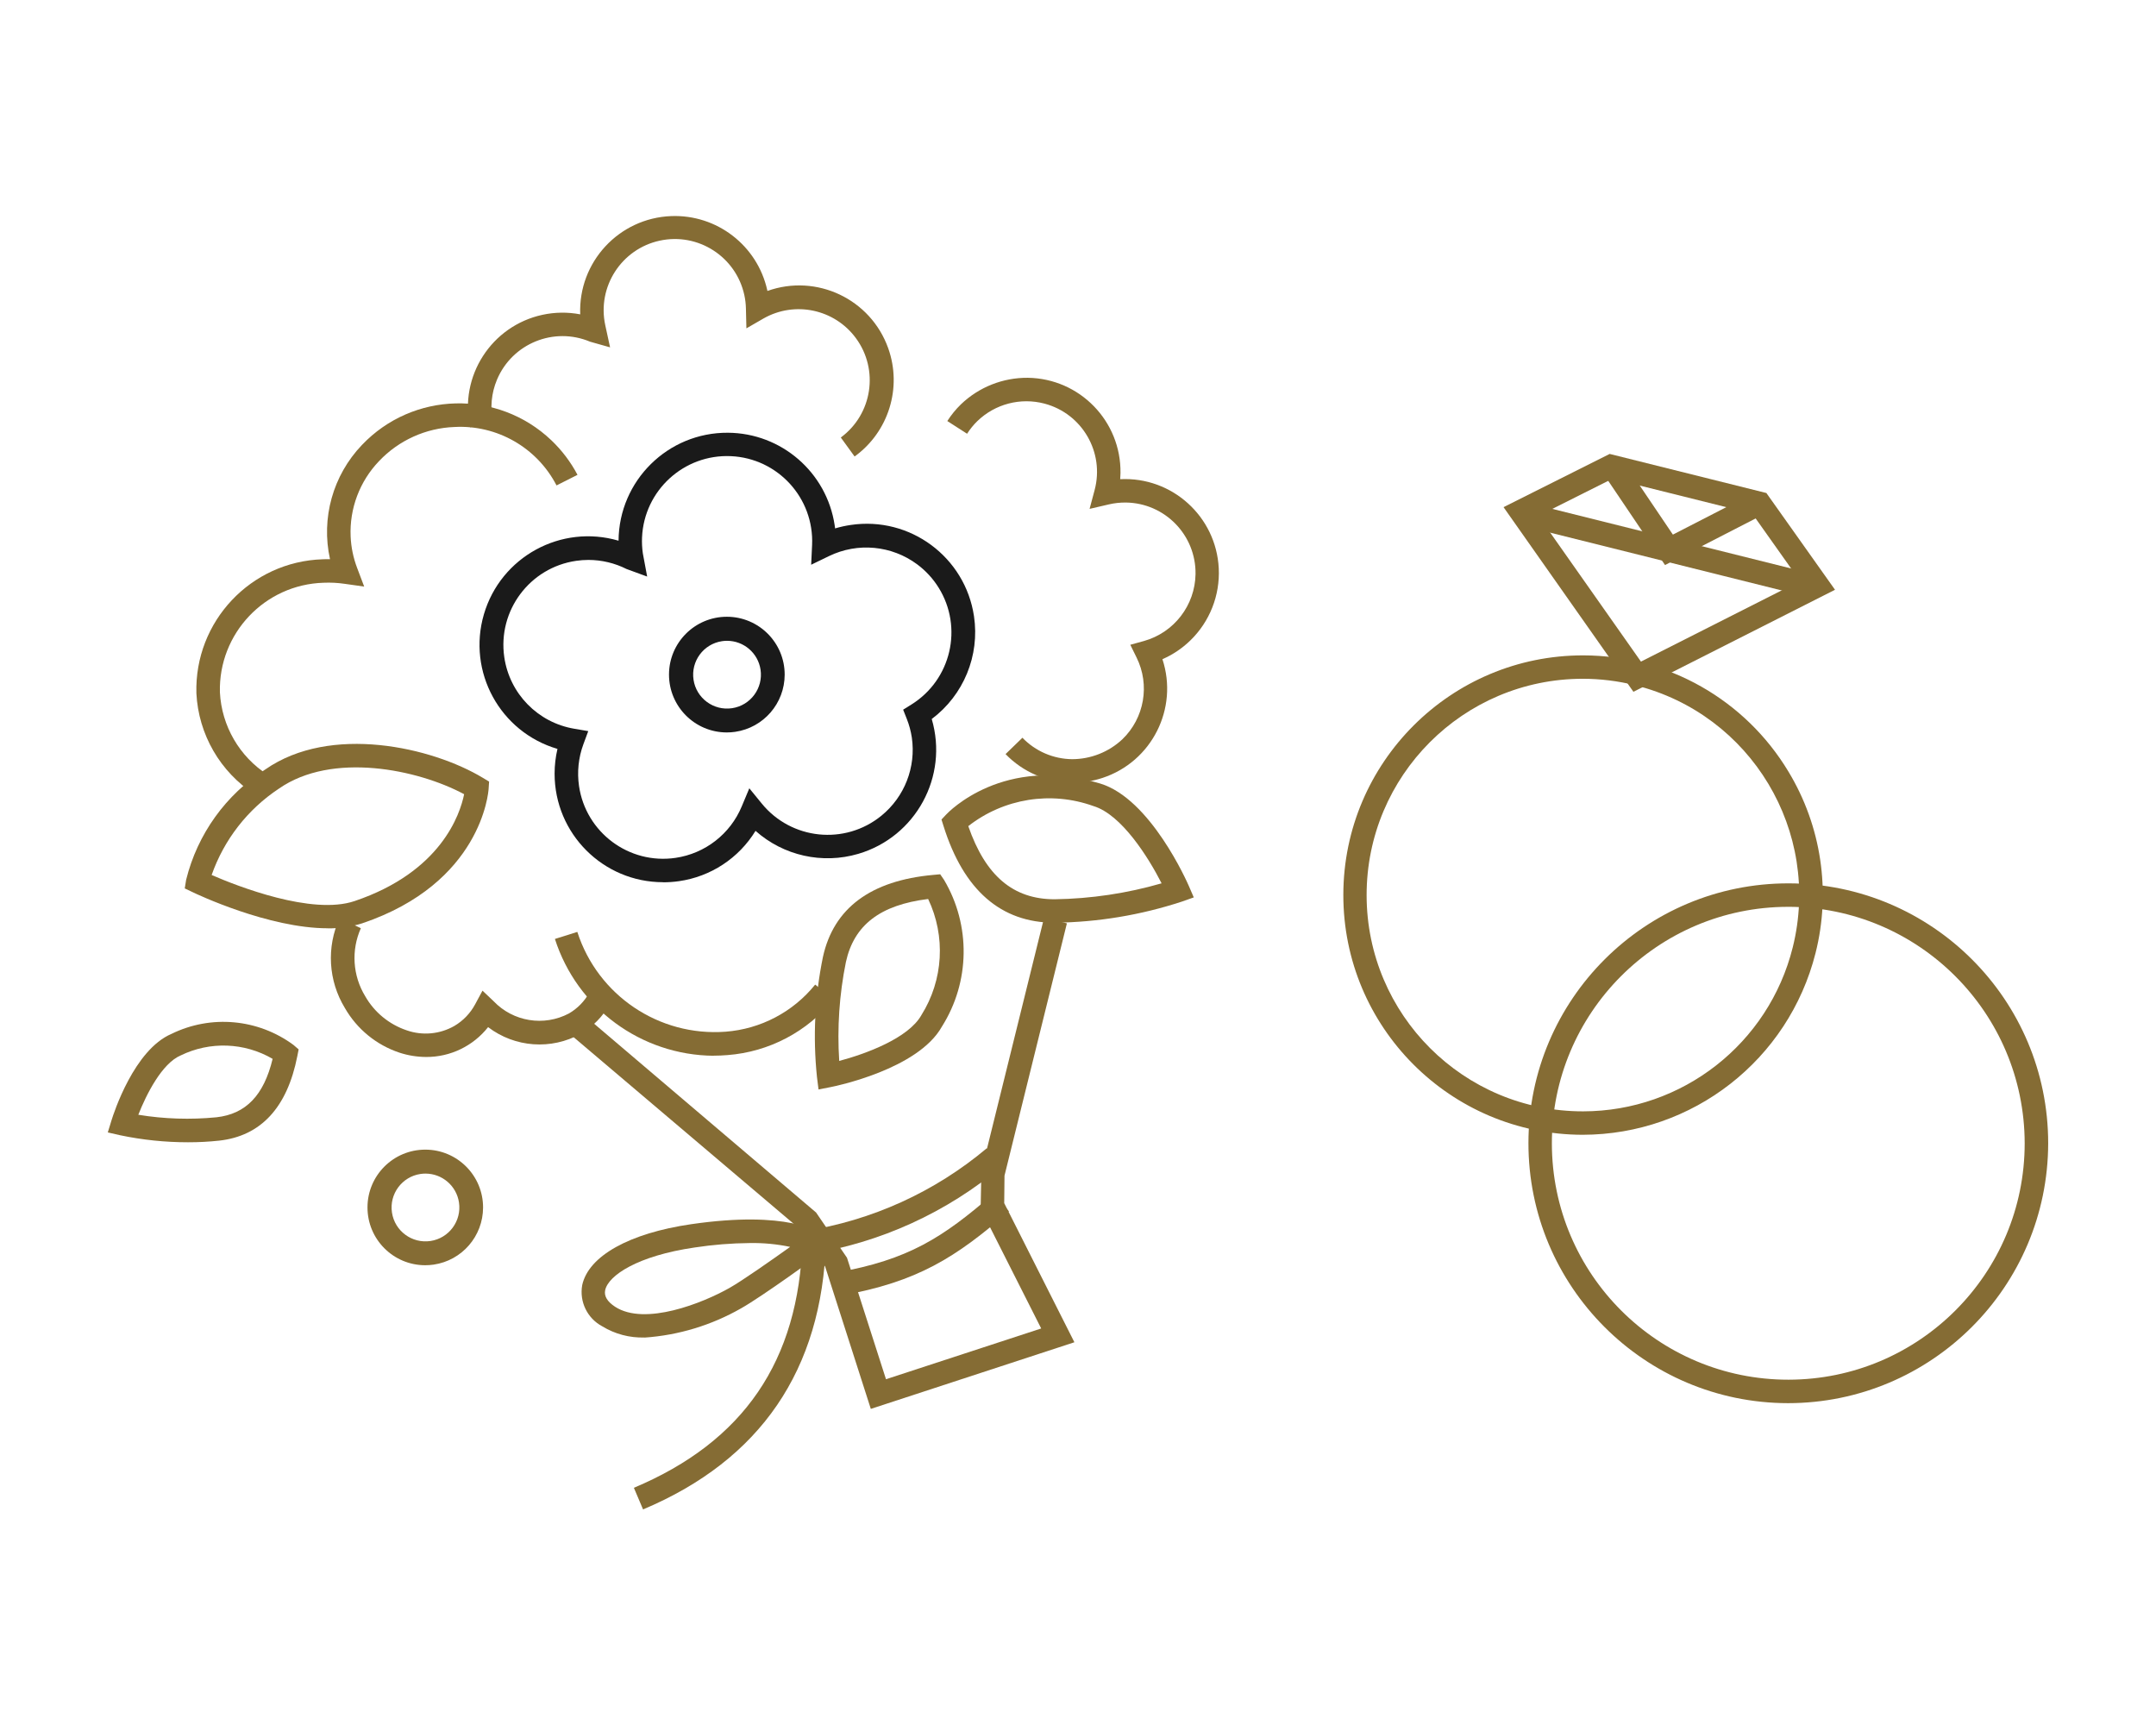 <?xml version="1.0" encoding="utf-8"?>
<!-- Generator: Adobe Illustrator 28.3.0, SVG Export Plug-In . SVG Version: 6.00 Build 0)  -->
<svg version="1.1" id="レイヤー_1" xmlns="http://www.w3.org/2000/svg" xmlns:xlink="http://www.w3.org/1999/xlink" x="0px"
	 y="0px" width="120px" height="96px" viewBox="0 0 120 96" style="enable-background:new 0 0 120 96;" xml:space="preserve">
<style type="text/css">
	.st0{fill:#FFFFFF;fill-opacity:0;}
	.st1{fill:none;}
	.st2{clip-path:url(#SVGID_00000110440913500474908510000004583031528538133387_);}
	.st3{fill:#1A1A1A;}
	.st4{fill:#856C34;}
</style>
<g id="common-icon-iclub-02" transform="translate(-292 -3285.5)">
	<rect id="長方形_5" x="272" y="3273.5" class="st0" width="160" height="120"/>
	<g id="グループ_16814" transform="translate(302 3275.527)">
		<circle id="楕円形_21" class="st1" cx="50" cy="57.972" r="60"/>
		<g id="グループ_17220" transform="translate(16 33.972)">
			<g>
				<defs>
					<rect id="SVGID_1_" x="-20" y="-12" width="108" height="72"/>
				</defs>
				<clipPath id="SVGID_00000142862127914198310630000004051682763893868694_">
					<use xlink:href="#SVGID_1_"  style="overflow:visible;"/>
				</clipPath>
				
					<g id="グループ_17219" transform="translate(0 0)" style="clip-path:url(#SVGID_00000142862127914198310630000004051682763893868694_);">
					<path id="パス_44428" class="st3" d="M10.902,25.098c-3.335-0.002-6.036-2.707-6.034-6.042c0-0.464,0.054-0.926,0.16-1.377
						c-3.2-0.939-5.032-4.294-4.094-7.493c0.939-3.2,4.294-5.032,7.494-4.094c0.022-3.34,2.747-6.03,6.087-6.008
						c2.976,0.019,5.496,2.201,5.941,5.144l0.024,0.18c0.285-0.085,0.576-0.149,0.871-0.192c3.296-0.492,6.368,1.781,6.86,5.078
						c0.328,2.195-0.576,4.392-2.352,5.722c0.943,3.2-0.886,6.559-4.086,7.503c-2,0.589-4.162,0.106-5.721-1.279
						c-0.932,1.522-2.495,2.549-4.262,2.8c-0.294,0.042-0.59,0.063-0.887,0.063 M6.754,7.162c-0.229,0-0.457,0.017-0.684,0.05
						C3.485,7.586,1.693,9.985,2.067,12.57c0.294,2.035,1.87,3.646,3.897,3.987l0.777,0.132l-0.273,0.738
						c-0.272,0.74-0.354,1.537-0.241,2.317c0.379,2.588,2.785,4.379,5.373,3.999c1.647-0.241,3.046-1.329,3.685-2.865l0.421-1.006
						l0.689,0.844c1.651,2.028,4.632,2.333,6.66,0.683c1.292-1.051,1.936-2.704,1.696-4.353c-0.054-0.358-0.149-0.709-0.283-1.045
						l-0.2-0.505l0.46-0.287c2.215-1.379,2.892-4.292,1.513-6.507c-0.312-0.502-0.716-0.94-1.19-1.293
						c-1.423-1.057-3.316-1.234-4.911-0.46L19.148,7.43l0.052-1.1c0.116-2.614-1.908-4.827-4.522-4.943
						c-2.614-0.116-4.827,1.908-4.943,4.522C9.722,6.205,9.737,6.501,9.779,6.794l0.241,1.294L8.878,7.67
						C8.218,7.337,7.489,7.163,6.75,7.162"/>
					<path id="パス_44429" class="st4" d="M-2.277,34.824c-0.505-0.002-1.006-0.082-1.486-0.239
						c-1.284-0.426-2.366-1.31-3.04-2.483c-0.926-1.517-1.036-3.396-0.293-5.01l1.18,0.567c-0.546,1.224-0.455,2.638,0.242,3.783
						c0.511,0.896,1.335,1.572,2.313,1.9c0.876,0.305,1.842,0.216,2.648-0.244c0.491-0.289,0.893-0.708,1.162-1.211l0.406-0.754
						l0.62,0.589c1.087,1.138,2.797,1.416,4.189,0.682c0.474-0.275,0.865-0.674,1.132-1.153l1.139,0.64
						c-0.383,0.68-0.939,1.246-1.612,1.642c-1.639,0.912-3.664,0.767-5.156-0.37C0.335,34.216-0.935,34.829-2.277,34.824"/>
					<path id="パス_44430" class="st4" d="M33.731,19.556H33.65c-1.39-0.017-2.715-0.589-3.682-1.588l0.939-0.91
						c0.724,0.751,1.719,1.181,2.763,1.193c1.04-0.001,2.041-0.397,2.8-1.108c1.227-1.183,1.546-3.025,0.789-4.552l-0.348-0.707
						l0.76-0.21c1.675-0.47,2.843-1.984,2.871-3.723c0.031-2.169-1.703-3.952-3.872-3.983C36.346,3.964,36.022,4,35.707,4.074
						l-1.062,0.247l0.281-1.051c0.557-2.097-0.691-4.249-2.788-4.806c-1.333-0.354-2.754,0.016-3.744,0.976
						c-0.215,0.211-0.406,0.446-0.568,0.7l-1.1-0.707c0.216-0.338,0.47-0.65,0.757-0.929c1.001-0.96,2.337-1.49,3.724-1.478
						c2.889,0.04,5.198,2.414,5.158,5.303c-0.002,0.113-0.007,0.227-0.016,0.34c2.884-0.146,5.34,2.074,5.485,4.957
						c0.076,1.506-0.502,2.972-1.585,4.021c-0.45,0.437-0.975,0.789-1.55,1.04c0.904,2.745-0.589,5.703-3.335,6.607
						c-0.529,0.174-1.082,0.263-1.639,0.262"/>
					<path id="パス_44431" class="st4" d="M13.721,34.756c-4.04-0.032-7.602-2.653-8.835-6.5l1.247-0.392
						c1.137,3.534,4.547,5.83,8.249,5.554c1.953-0.148,3.759-1.096,4.989-2.621l1.022,0.816c-1.454,1.805-3.589,2.929-5.9,3.106
						c-0.258,0.021-0.515,0.033-0.772,0.033"/>
					<path id="パス_44432" class="st4" d="M21.566,1.406l-0.768-1.057c1.759-1.296,2.135-3.772,0.839-5.531
						c-1.189-1.614-3.396-2.083-5.139-1.094l-0.954,0.551l-0.027-1.1c-0.005-0.253-0.034-0.504-0.088-0.751
						c-0.464-2.137-2.573-3.494-4.71-3.03c-2.137,0.464-3.494,2.573-3.03,4.71l0.267,1.228L6.843-4.983
						C4.83-5.83,2.511-4.886,1.663-2.873c-0.316,0.75-0.393,1.58-0.22,2.375L0.164-0.22C-0.453-3.06,1.35-5.863,4.191-6.479
						c0.692-0.15,1.407-0.159,2.103-0.026c-0.112-2.908,2.156-5.357,5.064-5.468c2.543-0.098,4.792,1.636,5.346,4.12l0.01,0.046
						c2.736-0.976,5.746,0.45,6.722,3.186C24.222-2.42,23.46,0.037,21.566,1.406"/>
					<path id="パス_44433" class="st4" d="M-11.818,20.208c-1.926-1.242-3.136-3.335-3.251-5.623
						c-0.113-3.998,3.031-7.334,7.029-7.459c0.135-0.005,0.271-0.01,0.408-0.005c-0.506-2.282,0.16-4.665,1.775-6.354
						c2.838-2.985,7.558-3.103,10.542-0.266c0.587,0.558,1.08,1.209,1.458,1.926L4.976,3.016c-1.089-2.107-3.312-3.38-5.68-3.252
						c-1.595,0.059-3.103,0.741-4.2,1.9c-1.077,1.124-1.648,2.639-1.58,4.194c0.026,0.601,0.149,1.193,0.364,1.755l0.39,1.032
						l-1.094-0.154c-0.383-0.056-0.771-0.076-1.158-0.059c-3.278,0.093-5.863,2.821-5.778,6.1c0.096,1.868,1.085,3.575,2.658,4.586
						L-11.818,20.208z"/>
					<path id="パス_44434" class="st3" d="M14.451,16.763c-1.778-0.002-3.217-1.446-3.215-3.223
						c0.002-1.778,1.446-3.217,3.223-3.215c1.778,0.002,3.217,1.446,3.215,3.223c-0.002,1.596-1.173,2.949-2.752,3.181
						C14.766,16.752,14.609,16.763,14.451,16.763 M14.464,11.663c-0.093,0-0.187,0.007-0.279,0.021
						c-1.03,0.155-1.739,1.116-1.584,2.146c0.155,1.03,1.116,1.739,2.146,1.584c1.03-0.155,1.739-1.116,1.584-2.146
						C16.192,12.345,15.398,11.663,14.464,11.663"/>
					<path id="パス_44435" class="st4" d="M-2.334,46.414c-1.777-0.002-3.215-1.445-3.212-3.221
						c0.002-1.777,1.445-3.215,3.221-3.212c1.777,0.002,3.215,1.445,3.212,3.221c-0.002,1.595-1.173,2.947-2.75,3.178
						C-2.019,46.403-2.176,46.414-2.334,46.414 M-2.321,41.314c-0.093,0-0.187,0.007-0.279,0.021
						c-1.03,0.155-1.739,1.116-1.584,2.146s1.116,1.739,2.146,1.584c1.03-0.155,1.739-1.116,1.584-2.146
						C-0.593,41.996-1.387,41.314-2.321,41.314"/>
					<path id="パス_44436" class="st4" d="M32.71,27.352h-0.02c-2.979,0-5.056-1.813-6.174-5.379l-0.114-0.363l0.26-0.278
						c0.128-0.138,3.21-3.349,8.575-1.725c2.8,0.846,4.844,5.5,4.93,5.695l0.277,0.641l-0.661,0.234
						C37.498,26.926,35.113,27.323,32.71,27.352 M27.892,21.974c0.964,2.773,2.5,4.07,4.8,4.073h0.018
						c2.012-0.03,4.01-0.328,5.943-0.887c-0.731-1.439-2.229-3.83-3.795-4.3c-2.359-0.849-4.989-0.427-6.965,1.117"/>
					<path id="パス_44437" class="st4" d="M19.559,36.632l-0.088-0.694c-0.231-2.229-0.119-4.479,0.331-6.674
						c0.594-2.722,2.663-4.261,6.147-4.573l0.381-0.035l0.216,0.315c1.494,2.527,1.448,5.677-0.119,8.159
						c-1.332,2.39-5.982,3.328-6.18,3.367L19.559,36.632z M25.659,26.032c-2.67,0.329-4.127,1.45-4.577,3.507
						c-0.367,1.81-0.492,3.662-0.372,5.505c1.452-0.385,3.854-1.258,4.576-2.554c1.221-1.947,1.362-4.384,0.373-6.459"/>
					<path id="パス_44438" class="st4" d="M-15.53,39.571c-1.273,0.001-2.542-0.131-3.788-0.392L-20,39.023l0.205-0.669
						c0.123-0.4,1.261-3.928,3.337-4.814l0,0c2.201-1.079,4.819-0.842,6.791,0.613l0.289,0.249l-0.073,0.372
						c-0.561,2.861-2.026,4.449-4.349,4.706c-0.574,0.062-1.15,0.092-1.727,0.091 M-18.3,38.04c1.437,0.235,2.899,0.282,4.348,0.14
						c1.636-0.182,2.637-1.219,3.126-3.252c-1.568-0.914-3.489-0.985-5.12-0.189c-1.043,0.444-1.909,2.167-2.355,3.3"/>
					<path id="パス_44439" class="st4" d="M-7.756,27.662c-3.3,0-7.318-1.91-7.52-2.009l-0.441-0.21l0.078-0.482
						c0.628-2.538,2.207-4.737,4.412-6.143c3.625-2.523,9.262-1.242,12.108,0.475l0.341,0.205l-0.026,0.4
						c-0.013,0.213-0.411,5.251-7.038,7.489c-0.619,0.195-1.266,0.289-1.915,0.278 M-14.22,24.697
						c1.418,0.615,5.582,2.256,7.96,1.449c4.81-1.625,5.867-4.828,6.093-5.946c-2.584-1.387-7.353-2.373-10.311-0.309
						c-1.739,1.151-3.053,2.84-3.743,4.808"/>
					<path id="パス_44440" class="st4" d="M22.468,54.409l-2.542-7.922l-1.528-2.19L5.262,33.158l0.846-1l13.315,11.323
						l1.719,2.516l2.171,6.761l8.638-2.825l-3.37-6.669l0.041-2.074l3.491-14.118l1.269,0.315l-3.473,14.042l-0.016,1.529
						l3.906,7.742L22.468,54.409z"/>
					<path id="パス_44441" class="st4" d="M19.014,45.795l-0.232-1.285c3.739-0.58,7.247-2.174,10.143-4.608l0.859,0.985
						C26.71,43.477,22.985,45.175,19.014,45.795"/>
					<path id="パス_44442" class="st4" d="M20.819,48.1l-0.23-1.285c3.953-0.705,5.88-1.924,8.706-4.387l0.861,0.985
						C27.202,45.987,25.056,47.346,20.819,48.1"/>
					<path id="パス_44443" class="st4" d="M9.871,50.436c-0.827,0.025-1.643-0.191-2.349-0.622
						c-0.833-0.442-1.285-1.372-1.116-2.3c0.356-1.617,2.623-2.883,6.065-3.384c5.418-0.786,7.1,0.44,7.278,0.583l0.655,0.536
						l-0.684,0.5c-0.133,0.1-3.29,2.4-4.471,3.063c-1.647,0.942-3.485,1.499-5.378,1.629 M15.746,45.179
						c-1.033,0.009-2.065,0.092-3.086,0.248c-3.162,0.46-4.8,1.552-4.976,2.372c-0.072,0.329,0.114,0.64,0.552,0.926
						c1.663,1.083,4.892-0.212,6.367-1.048c0.726-0.411,2.332-1.54,3.376-2.284C17.245,45.239,16.496,45.167,15.746,45.179"/>
					<path id="パス_44444" class="st4" d="M9.79,60l-0.509-1.2c6.113-2.57,9.181-7.065,9.382-13.741l1.308,0.038
						C19.755,52.238,16.33,57.253,9.79,60.004"/>
					<path id="パス_44445" class="st4" d="M64.914,14.501L57.685,4.225l5.906-2.962l8.723,2.175l3.82,5.385L64.914,14.501z
						 M59.626,4.709l5.707,8.112l8.856-4.481l-2.662-3.755l-7.783-1.94L59.626,4.709z"/>
					
						<rect id="長方形_23863" x="66.41" y="-1.681" transform="matrix(0.242 -0.97 0.97 0.242 44.375 70.104)" class="st4" width="1.313" height="16.649"/>
					<path id="パス_44446" class="st4" d="M66.673,7.447L63.127,2.19l1.084-0.73l2.9,4.293l4.513-2.32l0.6,1.16L66.673,7.447z"/>
					<path id="パス_44447" class="st4" d="M62.088,39.154c-7.367-0.011-13.331-5.993-13.32-13.36
						c0.011-7.367,5.993-13.331,13.36-13.32c4.675,0.007,9.005,2.461,11.414,6.468c1.832,3.03,2.376,6.667,1.508,10.1
						C73.552,34.982,68.214,39.147,62.088,39.154 M62.088,13.776c-6.648,0.007-12.031,5.402-12.024,12.05s5.402,12.031,12.05,12.024
						c5.522-0.006,10.331-3.767,11.667-9.125c1.608-6.448-2.315-12.979-8.764-14.587c-0.004-0.001-0.008-0.002-0.011-0.003
						C64.051,13.897,63.071,13.776,62.088,13.776"/>
					<path id="パス_44448" class="st4" d="M73.515,54.09c-7.988-0.011-14.455-6.496-14.444-14.484s6.496-14.455,14.484-14.444
						c7.98,0.011,14.443,6.483,14.444,14.463C87.985,47.616,81.505,54.087,73.515,54.09 M73.515,26.468
						c-7.267,0.01-13.15,5.909-13.14,13.176s5.909,13.15,13.176,13.14c7.26-0.01,13.141-5.899,13.14-13.159
						c-0.014-7.268-5.908-13.154-13.176-13.158"/>
				</g>
			</g>
		</g>
	</g>
</g>
</svg>
